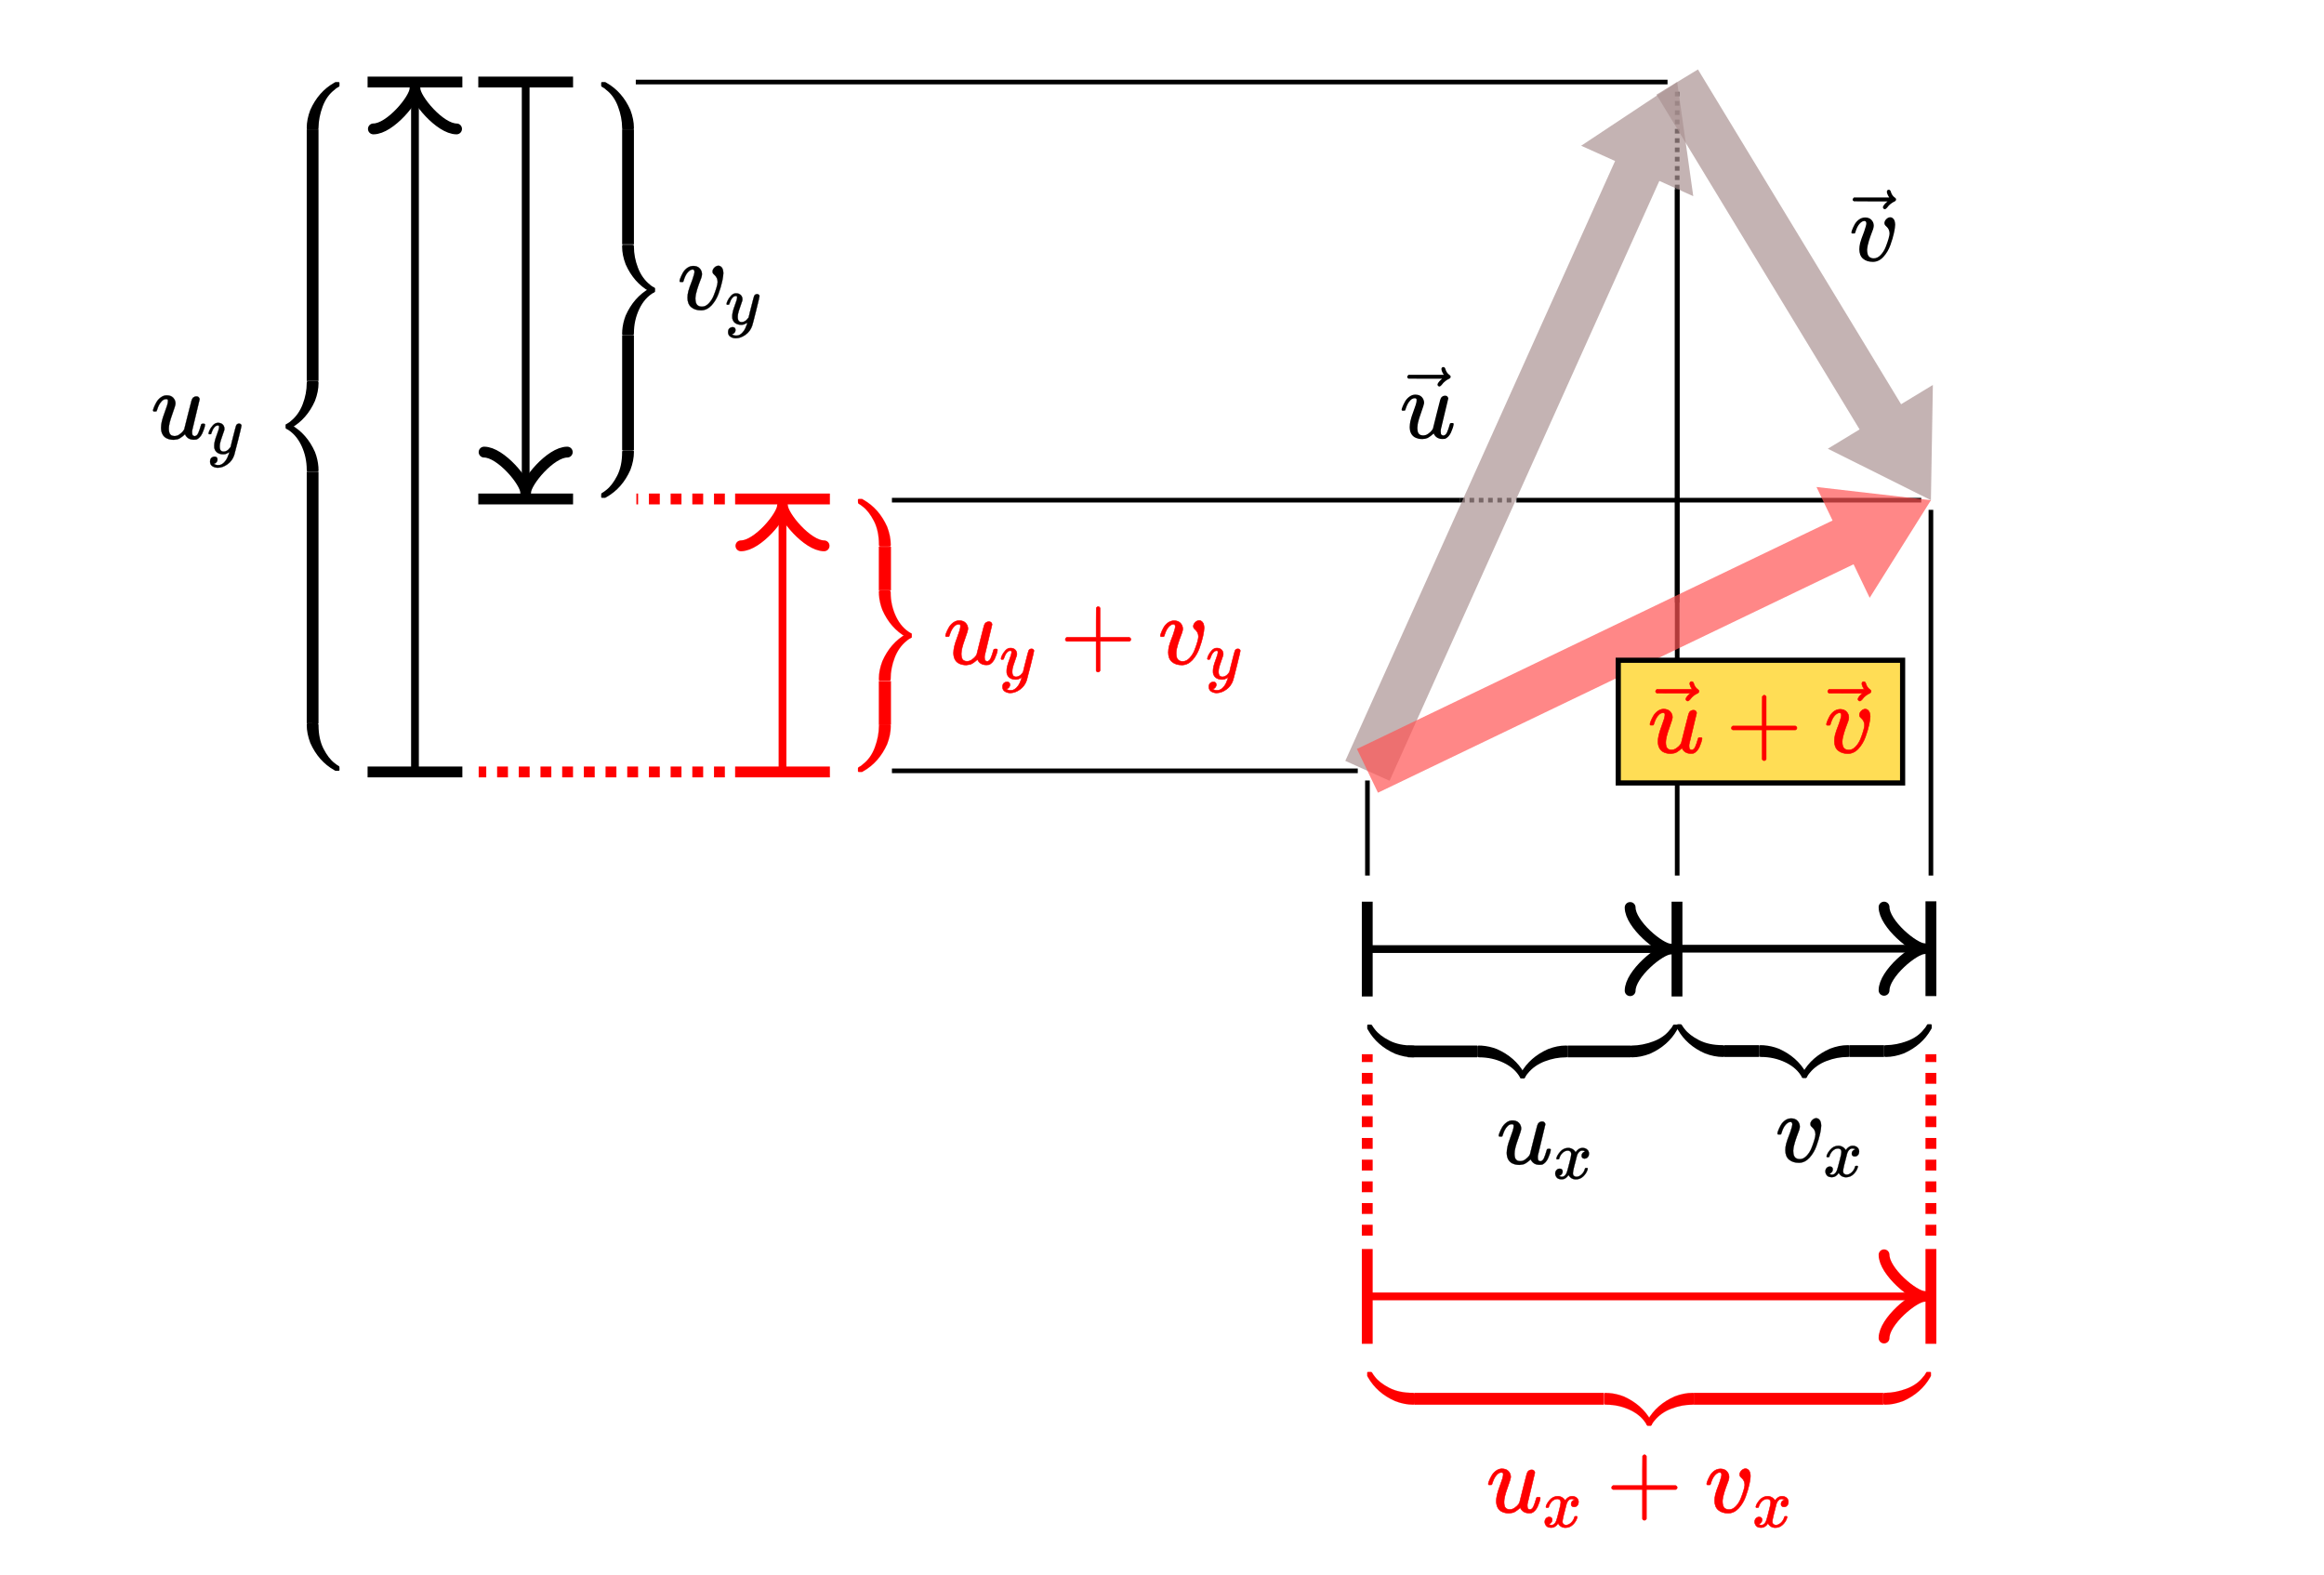 <svg xmlns="http://www.w3.org/2000/svg" width="450" height="305"><path d="M293.663 96.834h78.352" style="fill:#f0f;stroke:#000;stroke-width:.9;stroke-dasharray:none;stroke-dashoffset:0"/><path d="M282.743 96.834h10.92" style="fill:#f0f;stroke:#000;stroke-width:.9;stroke-dasharray:.9,.9;stroke-dashoffset:0"/><path d="M172.707 96.834h110.036" style="fill:#f0f;stroke:#000;stroke-width:.9;stroke-dasharray:none;stroke-dashoffset:0"/><path d="m-87.227-24.637-18.875-11.9v7.2h-101.125v9.4h101.125v7.2z" class="fat-vector-arrows" style="display:inline;opacity:.7;fill:#ac9393;stroke:none"/><path d="M-207.227-24.637h120" style="display:inline;fill:none;stroke:#000;stroke-width:1.8;stroke-miterlimit:2;stroke-dasharray:1.8,1.8;stroke-dashoffset:0"/><path d="M94.039-78.319q0-.152.17-.59.172-.438.477-.99t.838-.952q.533-.4 1.123-.419.876 0 1.314.476.438.476.438 1.123 0 .343-.648 2.133-.647 1.79-.647 2.685 0 .818.267 1.142.266.324.8.343.532.019 1.008-.324t.705-.647l.21-.324q.037-.076.723-2.894.57-2.285.685-2.666.114-.38.267-.552.323-.285.685-.285.324 0 .476.19.152.19.152.362l-1.447 6.054q-.019.096-.019.305 0 .476.134.628.133.153.4.172.418-.057.666-.59.247-.534.571-1.676.038-.152.381-.152.362 0 .362.171-.02.095-.038.267-.02.17-.172.609-.152.438-.323.819-.172.38-.476.723-.305.343-.686.476-.152.038-.457.038-1.256 0-1.732-1.066-.039.019-.21.19-.171.172-.343.286-.171.114-.418.286-.248.17-.553.228-.304.057-.647.095-.838 0-1.485-.343-.99-.59-.99-2.018 0-1.085.666-2.837.667-1.751.667-2.227v-.267q0-.057-.077-.133-.076-.076-.209-.076h-.076q-.438 0-.8.361-.362.362-.571.781-.21.419-.324.8-.114.38-.152.419-.038.038-.305.038h-.266q-.114-.115-.114-.172zM101.75-86.22q0-.153.095-.267.095-.114.286-.114.19 0 .285.152.095.153.152.362.058.21.248.514.19.305.514.514.21.133.21.343 0 .171-.134.285-.133.115-.323.19-.19.077-.572.363-.38.285-.723.761-.267.286-.42.286-.151 0-.266-.114-.114-.115-.114-.267 0-.152.21-.438.209-.286.437-.476.229-.19.248-.21h-3.256l-3.256-.018-.057-.058q-.038-.038-.095-.057-.057-.019-.057-.095t-.038-.152q0-.133.247-.381h6.836q-.457-.723-.457-1.123zM109.823-77.367v-.247q0-.248.266-.381h5.693v-2.856l.02-2.856q.19-.248.36-.248.248 0 .382.286v5.674h5.674q.285.152.285.38 0 .23-.285.382h-5.674v5.673q-.153.267-.343.267h-.076q-.229 0-.343-.267v-5.673h-5.693q-.266-.134-.266-.381zM131.11-80.09q0-.475-.362-.475-.457 0-.952.552-.495.552-.82 1.694-.018.02-.037.057-.02.038-.02.058 0 .019-.037.038-.038.019-.057.019h-.495q-.115-.115-.115-.172 0-.133.153-.552.152-.419.457-.99.304-.571.837-.971.533-.4 1.2-.419.8 0 1.237.457.438.457.457 1.066 0 .324-.057.495 0 .115-.285.838-.286.724-.59 1.695-.305.97-.343 1.694 0 .514.095.838.247.819 1.2.819.704 0 1.313-.648.61-.647.952-1.504.343-.857.552-1.58.21-.724.21-1.047 0-.438-.152-.762-.153-.324-.343-.495-.19-.171-.343-.343-.152-.171-.152-.419 0-.418.362-.78.361-.362.78-.362.362 0 .648.343.285.342.304 1.104 0 .514-.228 1.58-.229 1.067-.705 2.38-.476 1.314-1.352 2.266-.875.952-2.018.971-1.218 0-1.942-.628-.704-.61-.704-1.809 0-.59.152-1.218.152-.629.78-2.228.42-1.219.42-1.561zM135.089-86.24q0-.152.095-.266.095-.114.286-.114.19 0 .285.152.095.152.152.362.058.21.248.514.19.305.514.514.21.133.21.343 0 .171-.134.285-.133.115-.323.19-.19.077-.572.363-.38.285-.723.761-.267.286-.42.286-.151 0-.266-.114-.114-.115-.114-.267 0-.152.21-.438.209-.286.437-.476.229-.19.248-.21h-3.256l-3.256-.018-.057-.058q-.038-.038-.095-.057-.057-.019-.057-.095t-.038-.152q0-.133.247-.381h6.836q-.457-.724-.457-1.123zM143.81-79.461q0-.248.266-.38h12.128q.286.151.286.38 0 .21-.267.362l-6.055.019h-6.054q-.305-.096-.305-.381zm0 3.694q0-.286.304-.381h12.11q.266.19.266.38 0 .248-.286.381h-12.128q-.267-.133-.267-.38zM164.639-77.614q0-1.314.19-2.494.19-1.181.438-2.038.248-.857.705-1.675.457-.819.723-1.276.267-.457.8-.99.533-.533.628-.647.095-.115.476-.4h.324q.266 0 .266.171 0 .057-.323.4-.324.343-.78 1.01-.458.665-.934 1.637-.476.97-.8 2.627-.323 1.657-.323 3.675t.323 3.655q.324 1.638.781 2.647.457 1.01.933 1.637.476.629.8 1.01.323.38.323.4 0 .17-.285.17h-.305l-.533-.456q-1.79-1.619-2.608-4.037-.82-2.418-.82-5.026zM170.675-78.319q0-.152.17-.59.172-.438.477-.99t.838-.952q.533-.4 1.123-.419.876 0 1.314.476.438.476.438 1.123 0 .343-.648 2.133-.647 1.79-.647 2.685 0 .818.267 1.142.266.324.8.343.532.019 1.008-.324t.705-.647l.21-.324q.037-.076.723-2.894.57-2.285.685-2.666.114-.38.267-.552.323-.285.685-.285.324 0 .476.19.153.19.153.362l-1.448 6.054q-.019.096-.019.305 0 .476.134.628.133.153.4.172.418-.057.666-.59.247-.534.571-1.676.038-.152.38-.152.363 0 .363.171-.02.095-.038.267-.02.17-.172.609-.152.438-.323.819-.172.38-.476.723-.305.343-.686.476-.152.038-.457.038-1.256 0-1.732-1.066-.039.019-.21.19-.171.172-.343.286-.171.114-.418.286-.248.17-.553.228-.304.057-.647.095-.838 0-1.485-.343-.99-.59-.99-2.018 0-1.085.666-2.837.667-1.751.667-2.227v-.267q0-.057-.077-.133-.076-.076-.209-.076h-.076q-.438 0-.8.361-.362.362-.571.781-.21.419-.324.8-.114.38-.152.419-.038.038-.305.038h-.266q-.114-.115-.114-.172zM181.865-73.877q.094-.566.727-1.306.632-.74 1.561-.754.471 0 .862.242.39.243.579.606.565-.848 1.36-.848.497 0 .86.296.364.296.378.794 0 .39-.189.633-.188.242-.363.296-.175.054-.31.054-.256 0-.417-.148-.162-.148-.162-.39 0-.62.673-.848-.148-.175-.538-.175-.175 0-.256.027-.511.215-.754.888-.807 2.975-.807 3.473 0 .377.215.538.215.162.471.162.498 0 .983-.444.484-.444.66-1.09.04-.135.08-.149.04-.013.216-.027h.053q.202 0 .202.108 0 .014-.027.148-.215.767-.834 1.36-.62.592-1.44.592-.943 0-1.427-.848-.552.835-1.266.835h-.08q-.66 0-.943-.35-.283-.35-.296-.74 0-.432.256-.7.256-.27.606-.27.578 0 .578.565 0 .27-.161.472-.162.201-.31.269-.148.067-.175.067l-.04.014q0 .013.08.053.081.04.216.095.135.053.256.04.484 0 .834-.606.121-.215.31-.915.188-.7.377-1.454.188-.754.215-.888.068-.364.068-.525 0-.377-.202-.539-.202-.161-.458-.161-.539 0-1.01.43-.47.431-.66 1.104-.026.121-.067.135-.04.013-.215.027h-.188q-.081-.081-.081-.148zM196.074-77.367v-.247q0-.248.266-.381h5.693v-2.856l.02-2.856q.19-.248.361-.248.248 0 .38.286v5.674h5.675q.285.152.285.38 0 .23-.285.382h-5.674v5.673q-.152.267-.343.267h-.076q-.228 0-.343-.267v-5.673h-5.693q-.266-.134-.266-.381zM217.36-80.09q0-.475-.361-.475-.457 0-.952.552-.495.552-.819 1.694-.019.02-.038.057-.019.038-.019.058 0 .019-.038.038t-.057.019h-.495q-.114-.115-.114-.172 0-.133.152-.552.152-.419.457-.99.304-.571.838-.971.533-.4 1.2-.419.799 0 1.237.457.438.457.457 1.066 0 .324-.057.495 0 .115-.286.838-.286.724-.59 1.695-.305.97-.343 1.694 0 .514.095.838.248.819 1.2.819.704 0 1.313-.648.61-.647.952-1.504.343-.857.553-1.58.209-.724.209-1.047 0-.438-.152-.762-.153-.324-.343-.495-.19-.171-.343-.343-.152-.171-.152-.419 0-.418.362-.78.361-.362.78-.362.362 0 .648.343.285.342.304 1.104 0 .514-.228 1.58-.229 1.067-.705 2.38-.476 1.314-1.351 2.266-.876.952-2.019.971-1.218 0-1.942-.628-.704-.61-.704-1.809 0-.59.152-1.218.152-.629.78-2.228.42-1.219.42-1.561zM224.001-73.877q.094-.566.727-1.306.633-.74 1.562-.754.47 0 .861.242.39.243.579.606.565-.848 1.36-.848.498 0 .861.296t.377.794q0 .39-.189.633-.188.242-.363.296-.175.054-.31.054-.255 0-.417-.148-.161-.148-.161-.39 0-.62.673-.848-.148-.175-.539-.175-.175 0-.256.027-.511.215-.753.888-.808 2.975-.808 3.473 0 .377.215.538.216.162.471.162.498 0 .983-.444t.66-1.09q.04-.135.08-.149.04-.013.216-.027h.054q.202 0 .202.108 0 .014-.027.148-.216.767-.835 1.36-.62.592-1.44.592-.943 0-1.427-.848-.552.835-1.266.835h-.08q-.66 0-.943-.35-.282-.35-.296-.74 0-.432.256-.7.256-.27.606-.27.579 0 .579.565 0 .27-.162.472-.161.201-.31.269-.148.067-.175.067l-.04.014q0 .013.08.053.082.04.216.095.135.053.256.04.485 0 .835-.606.12-.215.31-.915.188-.7.376-1.454.189-.754.215-.888.068-.364.068-.525 0-.377-.202-.539-.202-.161-.458-.161-.538 0-1.01.43-.47.431-.659 1.104-.027.121-.067.135-.04.013-.216.027h-.188q-.08-.081-.08-.148zM234.401-73.52v-.477q0-.476.305-.818.305-.343.819-.343.533 0 .952.476.419.476.438 1.675 0 .667-.172 1.295-.171.628-.4 1.085-.228.457-.495.781-.266.324-.457.514-.19.19-.247.172-.076 0-.248-.172-.17-.171-.17-.247 0-.077.208-.305.21-.228.476-.571.267-.343.496-.952.228-.61.304-1.39v-.229l-.019.02q-.038.018-.095.038-.057.019-.114.057-.057.038-.172.038-.114 0-.228.019-.514 0-.838-.324zM241.789-78.319q0-.152.171-.59.172-.438.476-.99.305-.552.838-.952.533-.4 1.123-.419.876 0 1.314.476.438.476.438 1.123 0 .343-.647 2.133-.648 1.79-.648 2.685 0 .818.267 1.142.266.324.8.343.533.019 1.009-.324.476-.343.704-.647l.21-.324q.038-.076.723-2.894.571-2.285.686-2.666.114-.38.266-.552.324-.285.686-.285.323 0 .476.19.152.19.152.362l-1.447 6.054q-.02.096-.02.305 0 .476.134.628.133.153.4.172.419-.057.666-.59.248-.534.572-1.676.038-.152.38-.152.362 0 .362.171-.019.095-.038.267-.019.17-.171.609-.153.438-.324.819-.171.38-.476.723-.305.343-.685.476-.153.038-.457.038-1.257 0-1.733-1.066-.038.019-.21.19-.17.172-.342.286-.172.114-.42.286-.247.17-.551.228-.305.057-.648.095-.837 0-1.485-.343-.99-.59-.99-2.018 0-1.085.667-2.837.666-1.751.666-2.227v-.267q0-.057-.076-.133-.076-.076-.21-.076h-.076q-.438 0-.8.361-.361.362-.57.781-.21.419-.324.8-.115.38-.153.419-.038.038-.304.038h-.267q-.114-.115-.114-.172zM252.562-73.85q0-.189.202-.647.202-.457.646-.955.444-.498.996-.485.552 0 .889.31.336.31.35.861-.027.256-.04.283 0 .04-.216.62-.216.578-.444 1.305-.23.727-.216 1.158 0 .578.189.807.188.23.565.243.31 0 .579-.149.27-.148.417-.31.148-.16.364-.443 0-.014.067-.27.067-.255.188-.794.122-.538.256-.996.512-2.02.566-2.113.175-.364.578-.364.175 0 .283.094.108.095.148.162.04.067.027.121 0 .175-.66 2.827t-.753 2.908q-.377 1.117-1.306 1.776-.929.66-1.858.674-.606 0-1.063-.297-.458-.296-.458-.888 0-.296.094-.498.095-.202.256-.296.162-.094.27-.135.107-.04.228-.04.592 0 .592.565 0 .27-.161.471-.162.202-.31.27-.148.067-.175.067l-.04.013q.027.068.256.162t.457.094h.108q.229 0 .35-.027.444-.121.821-.511.377-.39.579-.835.202-.444.31-.754.107-.31.107-.404l-.08.054q-.081.054-.256.148t-.35.162q-.27.067-.525.067-.62 0-1.09-.296-.472-.296-.62-.956-.013-.094-.013-.417 0-.767.47-2.006.472-1.238.472-1.575v-.188q0-.04-.054-.095-.054-.053-.148-.053h-.054q-.31 0-.565.255-.256.256-.404.552-.148.296-.229.566-.08.269-.107.296-.027.027-.216.027h-.188q-.081-.081-.081-.121zM266.198-77.367v-.247q0-.248.267-.381h5.693v-2.856l.019-2.856q.19-.248.361-.248.248 0 .381.286v5.674h5.674q.286.152.286.38 0 .23-.286.382h-5.674v5.673q-.152.267-.342.267h-.077q-.228 0-.342-.267v-5.673h-5.693q-.267-.134-.267-.381zM287.485-80.09q0-.475-.362-.475-.457 0-.952.552-.495.552-.819 1.694-.019.02-.038.057-.019.038-.019.058 0 .019-.038.038t-.057.019h-.495q-.114-.115-.114-.172 0-.133.152-.552.152-.419.457-.99.305-.571.838-.971.533-.4 1.2-.419.8 0 1.237.457.438.457.457 1.066 0 .324-.057.495 0 .115-.286.838-.285.724-.59 1.695-.305.97-.343 1.694 0 .514.095.838.248.819 1.2.819.704 0 1.314-.648.609-.647.952-1.504.342-.857.552-1.58.21-.724.21-1.047 0-.438-.153-.762-.152-.324-.343-.495-.19-.171-.342-.343-.153-.171-.153-.419 0-.418.362-.78.362-.362.78-.362.362 0 .648.343.286.342.305 1.104 0 .514-.229 1.58-.228 1.067-.704 2.38-.476 1.314-1.352 2.266-.876.952-2.018.971-1.219 0-1.942-.628-.705-.61-.705-1.809 0-.59.152-1.218.153-.629.781-2.228.419-1.219.419-1.561zM293.708-73.85q0-.189.202-.647.202-.457.646-.955.444-.498.996-.485.552 0 .889.31.336.31.35.861-.027.256-.04.283 0 .04-.216.62-.215.578-.444 1.305-.23.727-.216 1.158 0 .578.189.807.188.23.565.243.31 0 .579-.149.27-.148.417-.31.148-.16.364-.443 0-.014.067-.27.067-.255.189-.794.12-.538.255-.996.512-2.02.566-2.113.175-.364.579-.364.175 0 .282.094.108.095.148.162.04.067.027.121 0 .175-.66 2.827-.659 2.652-.753 2.908-.377 1.117-1.306 1.776-.929.66-1.858.674-.605 0-1.063-.297-.458-.296-.458-.888 0-.296.094-.498.095-.202.256-.296.162-.094.27-.135.107-.04.228-.04.593 0 .593.565 0 .27-.162.471-.161.202-.31.27-.148.067-.175.067l-.04.013q.027.068.256.162t.458.094h.107q.23 0 .35-.027.444-.121.821-.511.377-.39.58-.835.201-.444.309-.754.107-.31.107-.404l-.08.054q-.081.054-.256.148t-.35.162q-.27.067-.525.067-.62 0-1.09-.296-.472-.296-.62-.956-.013-.094-.013-.417 0-.767.471-2.006.471-1.238.471-1.575v-.188q0-.04-.054-.095-.053-.053-.148-.053h-.054q-.31 0-.565.255-.256.256-.404.552-.148.296-.229.566-.08.269-.107.296-.027.027-.216.027h-.188q-.08-.081-.08-.121zM303.174-87.115l.076-.02H303.67l.533.458q1.79 1.618 2.609 4.036.818 2.418.818 5.027 0 1.294-.19 2.494-.19 1.2-.438 2.037-.248.838-.705 1.676-.457.838-.723 1.275-.267.438-.78.972-.515.533-.61.628-.095.095-.438.362l-.076.076h-.438q-.057 0-.095-.057t-.057-.172q.019-.019.21-.247 2.95-3.066 2.95-9.044 0-5.979-2.95-9.044-.191-.229-.21-.248 0-.152.095-.21z"/><path d="m-82.732 137.159-18.875-11.9v7.2h-116.107v9.4h116.107v7.2zM-85.729 177.607l-18.875-11.9v7.2h-44.946v9.4h44.946v7.2z" class="fat-vector-arrows" style="display:inline;opacity:.7;fill:#ac9393;stroke:none"/><path d="M631.655 17.862v7.08" style="fill:#f0d6c7;stroke:#000;stroke-width:.9;stroke-dasharray:.9,.9;stroke-dashoffset:0"/><path d="M-637.755 24.956c3.221 0 8.052-5.817 8.052-7.756 0 1.939 4.831 7.756 8.052 7.756" class="axes-arrows" style="display:inline;fill:none;stroke:#000;stroke-width:2.1;stroke-linecap:round;stroke-linejoin:round;stroke-dasharray:none"/><path d="M-638.877 149.448h18.349" style="display:inline;fill:none;stroke:#000;stroke-width:2.1;stroke-dasharray:none"/><path d="M-629.703 17.2v132.032" style="display:inline;fill:none;stroke:#000;stroke-width:1.5;stroke-dasharray:none"/><path d="M-638.877 15.883h18.349" style="display:inline;fill:none;stroke:#000;stroke-width:2.1;stroke-dasharray:none"/><path d="m-644.436 15.883.114.115v.628q0 .076-.076.133-.076.057-.133.096-.057.038-.267.152-.21.114-.457.362-1.542 1.161-2.323 3.255-.78 2.095-.8 4.113 0 .248-.056.305-.057.057-.42.057h-1.275q-.38 0-.457-.057-.076-.057-.076-.286 0-1.656.685-3.465 1.562-3.523 4.608-5.255l.267-.153z"/><path d="M-10 0v120h420V0Z" style="stroke-width:1.165" transform="matrix(0 .116 .019 0 -650.662 26.2)"/><path d="M-649.52 73.8h.971q.134 0 .134.095.038.076.038.285 0 1.638-.686 3.427-1.561 3.523-4.607 5.256l-.267.152h-.666l-.115-.114v-.648q0-.057.077-.114.076-.057.133-.095.057-.038.285-.172.229-.133.457-.342 1.543-1.238 2.323-3.275t.78-4.094q0-.247.058-.304.057-.058.419-.058z"/><path d="m-654.718 82.215.115-.114h.666l.267.152q3.046 1.733 4.607 5.255.552 1.41.667 2.951v.229q0 .171.019.247 0 .267-.057.324-.057.057-.362.057H-650.186q-.343 0-.4-.057-.057-.057-.076-.304 0-2.533-1.047-4.722-1.047-2.19-2.856-3.2-.114-.075-.134-.132-.019-.058-.019-.362z"/><path d="M-10 0v120h420V0Z" style="stroke-width:1.166" transform="matrix(0 .116 .019 0 -650.662 92.474)"/><path d="M-649.52 140.017h.667q.342 0 .4.057.057.057.076.305 0 2.703.97 4.588.972 1.885 2.152 2.78.172.152.4.305.229.152.362.228.133.076.133.134.038.038.038.38v.324l-.114.114h-.666l-.267-.152q-3.046-1.733-4.608-5.255-.685-1.809-.685-3.465 0-.248.057-.286.057-.038.4-.057zM-680.425 79.473q0-.153.171-.59.172-.438.476-.99.305-.553.838-.953.533-.4 1.123-.419.876 0 1.314.476.438.476.438 1.124 0 .343-.647 2.132-.648 1.79-.648 2.685 0 .819.267 1.142.266.324.8.343.533.02 1.009-.324.476-.342.704-.647l.21-.324q.038-.076.723-2.894.571-2.285.686-2.665.114-.381.266-.552.324-.286.686-.286.323 0 .476.19.152.19.152.362l-1.447 6.055q-.02.095-.02.304 0 .476.134.629.133.152.4.171.419-.057.666-.59.248-.533.572-1.676.038-.152.38-.152.362 0 .362.171-.019.096-.038.267-.02.171-.171.61-.153.437-.324.818-.171.38-.476.723-.305.343-.686.476-.152.039-.456.039-1.257 0-1.733-1.067-.038.02-.21.19-.17.172-.342.286-.172.115-.42.286-.247.171-.551.228-.305.058-.648.096-.837 0-1.485-.343-.99-.59-.99-2.018 0-1.086.667-2.837.666-1.752.666-2.228v-.267q0-.057-.076-.133-.076-.076-.21-.076h-.076q-.438 0-.8.362-.361.362-.57.78-.21.42-.324.8-.115.38-.153.419-.038.038-.304.038h-.267q-.114-.114-.114-.171zM-669.652 83.941q0-.188.202-.646t.646-.956q.444-.498.996-.484.552 0 .889.31.336.309.35.86-.027.256-.04.283 0 .04-.216.62-.216.578-.444 1.305-.23.727-.216 1.158 0 .579.189.808.188.229.565.242.31 0 .579-.148.269-.148.417-.31.148-.161.364-.444 0-.013.067-.27.067-.255.188-.793.121-.539.256-.997.512-2.019.565-2.113.175-.363.58-.363.174 0 .282.094.108.094.148.161.04.068.027.122 0 .175-.66 2.826-.66 2.652-.753 2.908-.377 1.117-1.306 1.777-.929.66-1.858.673-.606 0-1.063-.296-.458-.296-.458-.889 0-.296.094-.498t.256-.296q.162-.094.27-.134.107-.04.228-.04.592 0 .592.565 0 .269-.161.47-.162.203-.31.27t-.175.067l-.04.014q.027.067.256.161.228.094.457.094h.108q.229 0 .35-.026.444-.122.821-.512.377-.39.579-.835.202-.444.31-.753.107-.31.107-.404l-.08.054q-.081.053-.256.148-.175.094-.35.161-.27.068-.525.068-.62 0-1.09-.297-.472-.296-.62-.955-.013-.095-.013-.418 0-.767.47-2.005.472-1.239.472-1.575v-.189q0-.04-.054-.094t-.148-.054h-.054q-.31 0-.565.256-.256.256-.404.552-.148.296-.229.565-.08.27-.108.296-.026.027-.215.027h-.188q-.081-.08-.081-.121z"/><path d="M262.907 149.232h-90.2M322.886 15.883H123.11M264.78 151.105v18.4M324.759 150.484v19.022" style="fill:#f0d6c7;stroke:#000;stroke-width:.9"/><path d="M324.759 133.427v17.057" style="fill:#f0d6c7;stroke:#b0b0b0;stroke-width:.9;stroke-opacity:1"/><path d="M324.759 36.663v96.764" style="fill:#f0d6c7;stroke:#000;stroke-width:.9"/><path d="M324.759 17.756v18.907" style="fill:#f0d6c7;stroke:#000;stroke-width:.9;stroke-dasharray:.9,.9;stroke-dashoffset:0"/><path d="m324.759 15.883-18.596 12.333 6.567 2.953-52.237 116.135 4.287 1.928 4.286 1.928 24.473-54.41 27.763-61.725 6.567 2.954z" class="fat-vector-arrows" style="display:inline;opacity:.7;fill:#ac9393;stroke:none"/><path d="m373.887 96.834.38-22.31-6.155 3.735-39.335-64.814-4.018 2.438-4.018 2.439 39.336 64.814-6.155 3.736z" class="fat-vector-arrows" style="display:inline;opacity:.7;fill:#ac9393;stroke:none"/><path d="M629.783 15.883h-46.15M678.911 96.834H584.24" style="fill:#f0f;stroke:#000;stroke-width:.9;stroke-dasharray:none;stroke-dashoffset:0"/><path d="M561.346 87.527c3.221 0 8.052 5.817 8.052 7.756 0-1.939 4.831-7.756 8.052-7.756" class="axes-arrows" style="display:inline;fill:none;stroke:#000;stroke-width:2.1;stroke-linecap:round;stroke-linejoin:round;stroke-dasharray:none"/><path d="M560.223 15.883h18.35" style="display:inline;fill:none;stroke:#000;stroke-width:2.1;stroke-dasharray:none"/><path d="M569.398 95.283V16.1" style="display:inline;fill:none;stroke:#000;stroke-width:1.5;stroke-dasharray:none"/><path d="M560.223 96.6h18.35" style="display:inline;fill:none;stroke:#000;stroke-width:2.1;stroke-dasharray:none"/><path d="m554.665 15.883.114.115v.628q0 .076-.076.133-.076.057-.133.096-.057.038-.267.152-.21.114-.457.362-1.542 1.161-2.323 3.255-.78 2.095-.8 4.113 0 .248-.056.305-.058.057-.42.057h-1.275q-.38 0-.457-.057-.076-.057-.076-.286 0-1.656.685-3.465 1.562-3.523 4.608-5.255l.267-.153z"/><path d="M-10 0v120h420V0Z" style="stroke-width:1.717" transform="matrix(0 .053 .019 0 548.439 25.573)"/><path d="M549.581 47.375h.971q.134 0 .134.095.038.076.038.286 0 1.637-.686 3.427-1.561 3.523-4.607 5.255l-.267.152h-.666l-.115-.114v-.647q0-.057.077-.114.076-.057.133-.096.057-.038.285-.17.229-.134.457-.344 1.543-1.237 2.323-3.275.78-2.037.78-4.093 0-.248.058-.305.057-.057.419-.057z"/><path d="m544.383 55.79.115-.113h.666l.267.152q3.046 1.733 4.607 5.255.552 1.409.667 2.951v.229q0 .171.019.247 0 .267-.057.324-.058.057-.362.057H548.915q-.343 0-.4-.057-.057-.057-.076-.305 0-2.532-1.047-4.722-1.048-2.19-2.856-3.198-.115-.077-.134-.134-.019-.057-.019-.362z"/><path d="M-10 0v120h420V0Z" style="stroke-width:1.726" transform="matrix(0 .053 .019 0 548.439 65.42)"/><path d="M549.581 87.168h.667q.342 0 .4.057.057.057.076.305 0 2.704.97 4.589.972 1.885 2.152 2.78.172.152.4.304.229.152.362.229.133.076.133.133.038.038.038.38v.324l-.114.115h-.666l-.267-.153q-3.046-1.732-4.608-5.255-.685-1.809-.685-3.465 0-.248.057-.286.057-.038.4-.057z"/><path d="M324.759 36.663v79.998M373.887 98.706v70.8" style="fill:#f0f;stroke:#000;stroke-width:.9;stroke-dasharray:none;stroke-dashoffset:0"/><path d="M524.266 50.76q0-.477-.362-.477-.457 0-.952.552-.495.553-.819 1.695-.019.019-.038.057-.019.038-.019.057 0 .02-.038.038-.038.02-.057.02h-.495q-.114-.115-.114-.172 0-.133.152-.552.152-.42.457-.99.305-.571.838-.971.533-.4 1.2-.42.799 0 1.237.458.438.457.457 1.066 0 .324-.057.495 0 .114-.286.838-.285.723-.59 1.694t-.343 1.695q0 .514.095.838.248.818 1.2.818.704 0 1.314-.647.609-.647.952-1.504.342-.857.552-1.58.21-.724.21-1.048 0-.438-.153-.761-.152-.324-.343-.495-.19-.172-.343-.343-.152-.171-.152-.419 0-.419.362-.78.362-.362.78-.362.362 0 .648.342.286.343.305 1.105 0 .514-.229 1.58-.228 1.066-.704 2.38-.476 1.314-1.352 2.266-.876.952-2.018.97-1.219 0-1.943-.627-.704-.61-.704-1.81 0-.59.152-1.218.153-.628.78-2.227.42-1.219.42-1.562zM530.489 56.998q0-.188.202-.646t.646-.956q.444-.498.996-.484.552 0 .889.31.336.309.35.86-.027.257-.04.284 0 .04-.216.619-.215.579-.444 1.306-.23.726-.216 1.157 0 .58.189.808.188.229.565.242.31 0 .579-.148.27-.148.417-.31.148-.161.364-.444 0-.013.067-.269t.188-.794q.122-.539.256-.996.512-2.02.566-2.114.175-.363.578-.363.175 0 .283.094.108.094.148.162.04.067.027.12 0 .176-.66 2.828-.66 2.652-.753 2.907-.377 1.118-1.306 1.777-.929.66-1.858.673-.605 0-1.063-.296-.458-.296-.458-.888 0-.296.094-.498.095-.202.256-.297.162-.094.27-.134.107-.04.228-.04.593 0 .593.565 0 .269-.162.471-.162.202-.31.27-.148.066-.175.066l-.04.014q.027.067.256.161.229.095.457.095h.108q.229 0 .35-.027.444-.121.821-.512.377-.39.58-.834.201-.445.309-.754.107-.31.107-.404l-.08.054q-.081.054-.256.148t-.35.161q-.27.068-.525.068-.62 0-1.09-.296-.472-.297-.62-.956-.013-.094-.013-.417 0-.768.471-2.006.471-1.239.471-1.575v-.189q0-.04-.054-.094t-.148-.054h-.054q-.31 0-.565.256-.256.256-.404.552-.148.296-.229.565-.08.27-.107.297-.027.026-.216.026h-.188q-.081-.08-.081-.12zM271.393 79.341q0-.152.171-.59.171-.438.476-.99.305-.552.838-.952.533-.4 1.123-.42.876 0 1.314.477.438.476.438 1.123 0 .343-.647 2.133-.648 1.79-.648 2.684 0 .819.267 1.143.266.323.8.342.533.02 1.009-.323.476-.343.704-.648l.21-.323q.038-.076.723-2.894.571-2.285.685-2.666.115-.38.267-.552.324-.286.685-.286.324 0 .476.19.153.191.153.362l-1.447 6.055q-.02.095-.02.305 0 .476.134.628.133.152.4.171.419-.057.666-.59.248-.533.571-1.675.039-.153.381-.153.362 0 .362.172-.019.095-.038.266-.02.172-.171.61-.153.437-.324.818-.171.381-.476.724-.305.343-.686.476-.152.038-.457.038-1.256 0-1.732-1.066-.038.019-.21.19-.171.171-.342.286-.172.114-.42.285-.247.172-.551.229-.305.057-.648.095-.837 0-1.485-.343-.99-.59-.99-2.018 0-1.085.666-2.837.667-1.752.667-2.228v-.266q0-.057-.076-.134-.076-.076-.21-.076h-.076q-.438 0-.8.362-.361.362-.57.78-.21.42-.324.8-.115.381-.153.42-.038.037-.304.037h-.267q-.114-.114-.114-.171zM279.104 71.44q0-.153.095-.267.095-.114.286-.114.19 0 .285.152.096.152.153.362.057.21.247.514.19.304.514.514.21.133.21.343 0 .17-.134.285-.133.114-.323.19-.19.077-.571.362-.381.286-.724.762-.267.286-.419.286-.152 0-.266-.115-.115-.114-.115-.266 0-.153.21-.438.21-.286.438-.476t.247-.21h-3.256l-3.255-.019-.058-.057q-.038-.038-.095-.057-.057-.019-.057-.095t-.038-.152q0-.134.248-.381h6.835q-.457-.724-.457-1.124zM361.373 43.262q0-.476-.362-.476-.457 0-.952.553-.495.552-.818 1.694-.02.02-.038.057-.02.038-.02.057 0 .02-.037.038-.039.02-.058.02h-.495q-.114-.115-.114-.172 0-.133.152-.552.153-.419.457-.99.305-.571.838-.971.533-.4 1.2-.42.8 0 1.237.458.438.457.457 1.066 0 .324-.057.495 0 .114-.286.838-.285.723-.59 1.695-.304.97-.342 1.694 0 .514.095.838.247.819 1.2.819.704 0 1.313-.648.61-.647.952-1.504.343-.857.552-1.58.21-.724.21-1.047 0-.438-.153-.762-.152-.324-.342-.495-.19-.171-.343-.343-.152-.171-.152-.419 0-.419.361-.78.362-.362.78-.362.363 0 .648.343.286.342.305 1.104 0 .514-.229 1.58-.228 1.066-.704 2.38-.476 1.314-1.352 2.266-.876.952-2.018.971-1.219 0-1.942-.628-.705-.61-.705-1.81 0-.59.153-1.218.152-.628.78-2.227.42-1.219.42-1.562zM365.353 37.112q0-.152.095-.266.095-.114.285-.114.19 0 .286.152.095.152.152.362.057.21.248.514.19.304.514.514.21.133.21.343 0 .171-.134.285-.133.114-.324.19-.19.077-.57.362-.382.286-.724.762-.267.286-.42.286-.152 0-.266-.115-.114-.114-.114-.266 0-.153.21-.438.209-.286.437-.476.229-.19.248-.21h-3.256l-3.256-.019-.057-.057q-.038-.038-.095-.057-.057-.019-.057-.095t-.038-.152q0-.134.247-.381h6.836q-.457-.724-.457-1.124z"/><g style="stroke:#000;stroke-width:2.626;stroke-dasharray:none"><path stroke-width="1" d="M21 287q0 8 9 31t25 52q16 29 44 50t59 22q46 0 69-25t23-59q0-18-34-112t-34-141q0-43 14-60t42-18q28-1 53 17t37 34l11 17q2 4 38 152 30 120 36 140t14 29q17 15 36 15 17 0 25-10t8-19L420 84q-1-5-1-16 0-25 7-33t21-9q22 3 35 31t30 88q2 8 20 8 19 0 19-9-1-5-2-14t-9-32q-8-23-17-43t-25-38Q482-1 462-8q-8-2-24-2-66 0-91 56-2-1-11-10t-18-15q-9-6-22-15T267-6q-16-3-34-5-44 0-78 18-52 31-52 106 0 57 35 149t35 117v14q0 3-4 7t-11 4h-4q-23 0-42-19t-30-41q-11-22-17-42t-8-22q-2-2-16-2H27q-6 6-6 9z" style="stroke:#000;stroke-width:2.626;stroke-dasharray:none" transform="matrix(.019 0 0 -.019 289.8 225.316)"/><path stroke-width=".707" d="M608.727 53.732q4.949 29.694 38.178 68.579 33.229 38.885 82.012 39.592 24.745 0 45.248-12.726 20.503-12.726 30.401-31.815 29.694 44.541 71.407 44.541 26.159 0 45.248-15.554t19.796-41.713q0-20.503-9.898-33.229-9.898-12.726-19.089-15.554-9.191-2.828-16.261-2.828-13.433 0-21.917 7.777-8.484 7.777-8.484 20.503 0 32.522 35.35 44.541-7.777 9.191-28.28 9.191-9.191 0-13.433-1.414-26.866-11.312-39.592-46.662-42.42-156.247-42.42-182.406 0-19.796 11.312-28.28 11.312-8.484 24.745-8.484 26.159 0 51.611 23.331 25.452 23.331 34.643 57.267 2.121 7.07 4.242 7.777 2.121.707 11.312 1.414h2.828q10.605 0 10.605-5.656 0-.707-1.414-7.777-11.312-40.299-43.834-71.407-32.522-31.108-75.649-31.108-49.49 0-74.942 44.541-28.987-43.834-66.458-43.834h-4.242q-34.643 0-49.49 18.382-14.847 18.382-15.554 38.885 0 22.624 13.433 36.764 13.433 14.14 31.815 14.14 30.401 0 30.401-29.694 0-14.14-8.484-24.745t-16.261-14.14q-7.777-3.535-9.191-3.535l-2.121-.707q0-.707 4.242-2.828t11.312-4.949q7.07-2.828 13.433-2.121 25.452 0 43.834 31.815 6.363 11.312 16.261 48.076t19.796 76.356Q755.076 63.63 756.49 70.7q3.535 19.089 3.535 27.573 0 19.796-10.605 28.28-10.605 8.484-24.038 8.484-28.28 0-53.025-22.624-24.745-22.624-34.643-57.974-1.414-6.363-3.535-7.07-2.121-.707-11.312-1.414h-9.898q-4.242 4.242-4.242 7.777z" style="stroke:#000;stroke-width:2.626;stroke-dasharray:none" transform="matrix(.019 0 0 -.019 289.8 225.316)"/></g><path d="M315.648 191.793c0-3.221 5.817-8.052 7.756-8.052-1.939 0-7.756-4.831-7.756-8.052" class="axes-arrows" style="display:inline;fill:none;stroke:#000;stroke-width:2.1;stroke-linecap:round;stroke-linejoin:round;stroke-dasharray:none"/><path d="M264.742 192.915v-18.35" style="display:inline;fill:none;stroke:#000;stroke-width:2.1;stroke-dasharray:none"/><path d="M323.404 183.74h-58.446" style="display:inline;fill:none;stroke:#000;stroke-width:1.5;stroke-dasharray:none"/><path d="M324.72 192.915v-18.35" style="display:inline;fill:none;stroke:#000;stroke-width:2.1;stroke-dasharray:none"/><path d="m324.873 198.474-.114-.114h-.629q-.076 0-.133.076-.057.076-.095.133-.038.057-.152.267-.115.21-.362.457-1.162 1.542-3.256 2.323-2.094.78-4.113.8-.247 0-.304.056-.057.057-.057.42v1.275q0 .38.057.457.057.076.285.076 1.657 0 3.466-.685 3.522-1.562 5.255-4.608l.152-.267z"/><path d="M-10 0v120h420V0Z" style="stroke-width:2.333" transform="matrix(-.029 0 0 -.019 315.428 204.7)"/><path d="M303.566 203.558v-.971q0-.134-.095-.134-.077-.038-.286-.038-1.638 0-3.427.686-3.523 1.56-5.255 4.607l-.153.267v.666l.115.115h.647q.057 0 .114-.077.057-.076.095-.133.038-.057.172-.285.133-.229.342-.457 1.238-1.543 3.275-2.323 2.038-.781 4.094-.781.247 0 .305-.057.057-.057.057-.419z"/><path d="m295.15 208.756.114-.115v-.666l-.152-.267q-1.733-3.046-5.255-4.607-1.409-.552-2.951-.667h-.229q-.171 0-.247-.019-.267 0-.324.057-.057.057-.057.362V204.224q0 .343.057.4.057.057.305.076 2.532 0 4.722 1.047 2.19 1.047 3.198 2.856.076.114.134.134.057.019.361.019z"/><path d="M-10 0v120h420V0Z" style="stroke-width:2.236" transform="matrix(-.032 0 0 -.019 285.734 204.7)"/><path d="M273.957 203.558v-.667q0-.343-.057-.4-.057-.057-.305-.076-2.703 0-4.588-.97-1.885-.972-2.78-2.152-.153-.172-.305-.4-.152-.229-.228-.362-.077-.133-.134-.133-.038-.038-.38-.038h-.324l-.114.114v.666l.152.267q1.733 3.046 5.255 4.608 1.809.685 3.465.685.248 0 .286-.057.038-.057.057-.4z"/><path d="M364.815 191.72c0-3.221 5.817-8.052 7.756-8.052-1.939 0-7.756-4.831-7.756-8.052" class="axes-arrows" style="display:inline;fill:none;stroke:#000;stroke-width:2.1;stroke-linecap:round;stroke-linejoin:round;stroke-dasharray:none"/><path d="M370.66 183.668h-45.94" style="display:inline;fill:none;stroke:#000;stroke-width:1.5;stroke-dasharray:none"/><path d="M373.887 192.843v-18.35" style="display:inline;fill:none;stroke:#000;stroke-width:2.1;stroke-dasharray:none"/><path d="m374.04 198.401-.115-.114h-.628q-.076 0-.133.076-.057.076-.095.133-.038.057-.153.267-.114.21-.361.457-1.162 1.542-3.256 2.323-2.095.78-4.113.8-.247 0-.305.057-.057.057-.057.418V204.095q0 .38.057.456.058.076.286.076 1.657 0 3.465-.685 3.523-1.561 5.255-4.608l.153-.266z"/><path d="M-10 0v120h420V0Z" style="stroke-width:3.145" transform="matrix(-.016 0 0 -.019 364.665 204.627)"/><path d="M358.139 203.485v-.971q0-.134-.096-.134-.076-.038-.285-.038-1.638 0-3.427.686-3.523 1.561-5.255 4.608l-.153.266v.666l.114.115h.648q.057 0 .114-.076.057-.077.095-.134.038-.057.172-.285.133-.229.342-.457 1.238-1.543 3.275-2.323 2.038-.78 4.094-.78.247 0 .304-.058.058-.057.058-.419z"/><path d="m349.723 208.683.114-.115v-.666l-.152-.266q-1.733-3.047-5.255-4.608-1.41-.552-2.951-.667h-.229q-.171 0-.247-.019-.267 0-.324.058-.057.057-.057.361V204.151q0 .343.057.4.057.057.305.076 2.532 0 4.721 1.047 2.19 1.048 3.2 2.856.075.115.132.134.058.019.362.019z"/><path d="M-10 0v120h420V0Z" style="stroke-width:3.145" transform="matrix(-.016 0 0 -.019 340.463 204.627)"/><path d="M333.936 203.485v-.667q0-.342-.057-.4-.057-.057-.305-.076-2.703 0-4.588-.97-1.885-.972-2.78-2.152-.153-.172-.305-.4-.152-.229-.228-.362-.077-.133-.134-.133-.038-.038-.38-.038h-.324l-.114.114v.666l.152.267q1.733 3.046 5.255 4.608 1.809.685 3.465.685.248 0 .286-.057.038-.057.057-.4z"/><g style="stroke:#000;stroke-width:2.626;stroke-dasharray:none"><path stroke-width="1" d="M173 380q0 25-19 25-24 0-50-29t-43-89q-1-1-2-3t-1-3q0-1-2-2t-3-1H27q-6 6-6 9 0 7 8 29t24 52q16 30 44 51t63 22q42 0 65-24t24-56q0-17-3-26 0-6-15-44t-31-89q-16-51-18-89 0-27 5-44 13-43 63-43 37 0 69 34t50 79q18 45 29 83t11 55q0 23-8 40t-18 26q-10 9-18 18t-8 22q0 22 19 41t41 19q19 0 34-18t16-58q0-27-12-83t-37-125q-25-69-71-119T241-11q-64 0-102 33-37 32-37 95 0 31 8 64t41 117q22 64 22 82z" style="stroke:#000;stroke-width:2.626;stroke-dasharray:none" transform="matrix(.019 0 0 -.019 343.765 224.904)"/><path stroke-width=".707" d="M521.766 53.732q4.949 29.694 38.178 68.579 33.229 38.885 82.012 39.592 24.745 0 45.248-12.726 20.503-12.726 30.401-31.815 29.694 44.541 71.407 44.541 26.159 0 45.248-15.554t19.796-41.713q0-20.503-9.898-33.229-9.898-12.726-19.089-15.554-9.191-2.828-16.261-2.828-13.433 0-21.917 7.777-8.484 7.777-8.484 20.503 0 32.522 35.35 44.541-7.777 9.191-28.28 9.191-9.191 0-13.433-1.414-26.866-11.312-39.592-46.662-42.42-156.247-42.42-182.406 0-19.796 11.312-28.28 11.312-8.484 24.745-8.484 26.159 0 51.611 23.331 25.452 23.331 34.643 57.267 2.121 7.07 4.242 7.777 2.121.707 11.312 1.414h2.828q10.605 0 10.605-5.656 0-.707-1.414-7.777-11.312-40.299-43.834-71.407-32.522-31.108-75.649-31.108-49.49 0-74.942 44.541-28.987-43.834-66.458-43.834h-4.242q-34.643 0-49.49 18.382-14.847 18.382-15.554 38.885 0 22.624 13.433 36.764 13.433 14.14 31.815 14.14 30.401 0 30.401-29.694 0-14.14-8.484-24.745t-16.261-14.14q-7.777-3.535-9.191-3.535l-2.121-.707q0-.707 4.242-2.828t11.312-4.949q7.07-2.828 13.433-2.121 25.452 0 43.834 31.815 6.363 11.312 16.261 48.076t19.796 76.356q9.898 39.592 11.312 46.662 3.535 19.089 3.535 27.573 0 19.796-10.605 28.28-10.605 8.484-24.038 8.484-28.28 0-53.025-22.624-24.745-22.624-34.643-57.974-1.414-6.363-3.535-7.07-2.121-.707-11.312-1.414h-9.898q-4.242 4.242-4.242 7.777z" style="stroke:#000;stroke-width:2.626;stroke-dasharray:none" transform="matrix(.019 0 0 -.019 343.765 224.904)"/></g><path d="M364.815 259.036c0-3.22 5.817-8.052 7.756-8.052-1.939 0-7.756-4.83-7.756-8.052" class="axes-arrows" style="display:inline;fill:none;stroke:red;stroke-width:2.1;stroke-linecap:round;stroke-linejoin:round;stroke-dasharray:none"/><path d="M264.742 260.16v-18.35" style="display:inline;fill:none;stroke:red;stroke-width:2.1;stroke-dasharray:none"/><path d="M371.977 250.984h-107.02" style="display:inline;fill:none;stroke:red;stroke-width:1.5;stroke-dasharray:none"/><path d="M373.887 260.16v-18.35" style="display:inline;fill:none;stroke:red;stroke-width:2.1;stroke-dasharray:none"/><path stroke-width=".019" d="m373.887 265.718-.114-.115h-.628q-.076 0-.133.077-.058.076-.096.133-.038.057-.152.266-.114.21-.362.457-1.161 1.543-3.256 2.323-2.094.78-4.112.8-.248 0-.305.057-.057.057-.057.419v1.276q0 .38.057.457.057.076.286.076 1.656 0 3.465-.686 3.522-1.56 5.255-4.607l.152-.267z" style="fill:red;stroke:red"/><g style="fill:red;stroke:red;stroke-width:1.347"><path stroke-width="1.347" d="M-10 0v120h420V0Z" style="fill:red;stroke:red" transform="matrix(-.087 0 0 -.019 363.736 271.944)"/></g><g style="fill:red;stroke:red"><path d="M-10 60v51q0 7 5 7 4 2 15 2 86 0 180-36Q375 2 466-158l8-14v-35l-6-6h-34q-3 0-6 4t-5 7q-2 3-9 15t-18 24Q331-82 224-41T9 0Q-4 0-7 3t-3 22z" style="fill:red;stroke:red" transform="rotate(180 163.941 135.972) scale(.019)"/><path d="m432-213-6 6v35l8 14Q525 2 710 84q74 29 155 35h12q9 0 13 1 14 0 17-3t3-19V25q0-18-3-21t-16-4Q758 0 643-55T475-205q-4-6-7-7t-19-1z" style="fill:red;stroke:red" transform="rotate(180 163.941 135.972) scale(.019)"/></g><g style="fill:red;stroke:red;stroke-width:1.347"><path stroke-width="1.347" d="M-10 0v120h420V0Z" style="fill:red;stroke:red" transform="matrix(-.087 0 0 -.019 309.62 271.944)"/></g><path stroke-width=".019" d="M273.957 270.801v-.666q0-.343-.057-.4-.057-.057-.305-.076-2.703 0-4.588-.971-1.885-.971-2.78-2.152-.153-.171-.305-.4-.152-.228-.228-.361-.077-.134-.134-.134-.038-.038-.38-.038h-.324l-.114.115v.666l.152.267q1.733 3.046 5.255 4.607 1.809.686 3.465.686.248 0 .286-.057.038-.058.057-.4z" style="fill:red;stroke:red"/><g style="fill:red;stroke:red;stroke-width:5.252;stroke-dasharray:none"><path stroke-width="1" d="M21 287q0 8 9 31t25 52q16 29 44 50t59 22q46 0 69-25t23-59q0-18-34-112t-34-141q0-43 14-60t42-18q28-1 53 17t37 34l11 17q2 4 38 152 30 120 36 140t14 29q17 15 36 15 17 0 25-10t8-19L420 84q-1-5-1-16 0-25 7-33t21-9q22 3 35 31t30 88q2 8 20 8 19 0 19-9-1-5-2-14t-9-32q-8-23-17-43t-25-38Q482-1 462-8q-8-2-24-2-66 0-91 56-2-1-11-10t-18-15q-9-6-22-15T267-6q-16-3-34-5-44 0-78 18-52 31-52 106 0 57 35 149t35 117v14q0 3-4 7t-11 4h-4q-23 0-42-19t-30-41q-11-22-17-42t-8-22q-2-2-16-2H27q-6 6-6 9z" style="fill:red;stroke:red;stroke-width:5.252;stroke-dasharray:none" transform="matrix(.019 0 0 -.019 287.775 292.75)"/><path stroke-width=".707" d="M608.727 53.732q4.949 29.694 38.178 68.579 33.229 38.885 82.012 39.592 24.745 0 45.248-12.726 20.503-12.726 30.401-31.815 29.694 44.541 71.407 44.541 26.159 0 45.248-15.554t19.796-41.713q0-20.503-9.898-33.229-9.898-12.726-19.089-15.554-9.191-2.828-16.261-2.828-13.433 0-21.917 7.777-8.484 7.777-8.484 20.503 0 32.522 35.35 44.541-7.777 9.191-28.28 9.191-9.191 0-13.433-1.414-26.866-11.312-39.592-46.662-42.42-156.247-42.42-182.406 0-19.796 11.312-28.28 11.312-8.484 24.745-8.484 26.159 0 51.611 23.331 25.452 23.331 34.643 57.267 2.121 7.07 4.242 7.777 2.121.707 11.312 1.414h2.828q10.605 0 10.605-5.656 0-.707-1.414-7.777-11.312-40.299-43.834-71.407-32.522-31.108-75.649-31.108-49.49 0-74.942 44.541-28.987-43.834-66.458-43.834h-4.242q-34.643 0-49.49 18.382-14.847 18.382-15.554 38.885 0 22.624 13.433 36.764 13.433 14.14 31.815 14.14 30.401 0 30.401-29.694 0-14.14-8.484-24.745t-16.261-14.14q-7.777-3.535-9.191-3.535l-2.121-.707q0-.707 4.242-2.828t11.312-4.949q7.07-2.828 13.433-2.121 25.452 0 43.834 31.815 6.363 11.312 16.261 48.076t19.796 76.356Q755.076 63.63 756.49 70.7q3.535 19.089 3.535 27.573 0 19.796-10.605 28.28-10.605 8.484-24.038 8.484-28.28 0-53.025-22.624-24.745-22.624-34.643-57.974-1.414-6.363-3.535-7.07-2.121-.707-11.312-1.414h-9.898q-4.242 4.242-4.242 7.777z" style="fill:red;stroke:red;stroke-width:5.252;stroke-dasharray:none" transform="matrix(.019 0 0 -.019 287.775 292.75)"/></g><path stroke-width=".019" d="M312.075 288.238v-.248q0-.247.267-.38h5.693v-2.856l.019-2.856q.19-.248.361-.248.248 0 .381.286v5.674h5.674q.286.152.286.38 0 .229-.286.381h-5.674v5.674q-.152.267-.343.267h-.076q-.228 0-.342-.267v-5.674h-5.693q-.267-.133-.267-.38z" style="fill:red;stroke:red;stroke-width:.1;stroke-dasharray:none"/><g style="fill:red;stroke:red;stroke-width:5.252;stroke-dasharray:none"><path stroke-width="1" d="M173 380q0 25-19 25-24 0-50-29t-43-89q-1-1-2-3t-1-3q0-1-2-2t-3-1H27q-6 6-6 9 0 7 8 29t24 52q16 30 44 51t63 22q42 0 65-24t24-56q0-17-3-26 0-6-15-44t-31-89q-16-51-18-89 0-27 5-44 13-43 63-43 37 0 69 34t50 79q18 45 29 83t11 55q0 23-8 40t-18 26q-10 9-18 18t-8 22q0 22 19 41t41 19q19 0 34-18t16-58q0-27-12-83t-37-125q-25-69-71-119T241-11q-64 0-102 33-37 32-37 95 0 31 8 64t41 117q22 64 22 82z" style="fill:red;stroke:red;stroke-width:5.252;stroke-dasharray:none" transform="matrix(.019 0 0 -.019 330.068 292.75)"/><path stroke-width=".707" d="M521.766 53.732q4.949 29.694 38.178 68.579 33.229 38.885 82.012 39.592 24.745 0 45.248-12.726 20.503-12.726 30.401-31.815 29.694 44.541 71.407 44.541 26.159 0 45.248-15.554t19.796-41.713q0-20.503-9.898-33.229-9.898-12.726-19.089-15.554-9.191-2.828-16.261-2.828-13.433 0-21.917 7.777-8.484 7.777-8.484 20.503 0 32.522 35.35 44.541-7.777 9.191-28.28 9.191-9.191 0-13.433-1.414-26.866-11.312-39.592-46.662-42.42-156.247-42.42-182.406 0-19.796 11.312-28.28 11.312-8.484 24.745-8.484 26.159 0 51.611 23.331 25.452 23.331 34.643 57.267 2.121 7.07 4.242 7.777 2.121.707 11.312 1.414h2.828q10.605 0 10.605-5.656 0-.707-1.414-7.777-11.312-40.299-43.834-71.407-32.522-31.108-75.649-31.108-49.49 0-74.942 44.541-28.987-43.834-66.458-43.834h-4.242q-34.643 0-49.49 18.382-14.847 18.382-15.554 38.885 0 22.624 13.433 36.764 13.433 14.14 31.815 14.14 30.401 0 30.401-29.694 0-14.14-8.484-24.745t-16.261-14.14q-7.777-3.535-9.191-3.535l-2.121-.707q0-.707 4.242-2.828t11.312-4.949q7.07-2.828 13.433-2.121 25.452 0 43.834 31.815 6.363 11.312 16.261 48.076t19.796 76.356q9.898 39.592 11.312 46.662 3.535 19.089 3.535 27.573 0 19.796-10.605 28.28-10.605 8.484-24.038 8.484-28.28 0-53.025-22.624-24.745-22.624-34.643-57.974-1.414-6.363-3.535-7.07-2.121-.707-11.312-1.414h-9.898q-4.242 4.242-4.242 7.777z" style="fill:red;stroke:red;stroke-width:5.252;stroke-dasharray:none" transform="matrix(.019 0 0 -.019 330.068 292.75)"/></g><path d="M264.742 239.214v-35.116M373.887 239.214v-35.116" style="fill:red;stroke:red;stroke-width:2.1;stroke-dasharray:2.1,2.1;stroke-dashoffset:0"/><path d="M172.887-539.327h5.06v31.466h-5.06z" style="fill:#f0f;stroke:none;stroke-width:.9" transform="rotate(90)"/><path d="M52.665 24.956c3.221 0 8.052-5.817 8.052-7.756 0 1.939 4.831 7.756 8.052 7.756" class="axes-arrows" style="display:inline;fill:none;stroke:#000;stroke-width:2.1;stroke-linecap:round;stroke-linejoin:round;stroke-dasharray:none" transform="translate(19.635)"/><path d="M51.542 149.448h18.35" style="display:inline;fill:none;stroke:#000;stroke-width:2.1;stroke-dasharray:none" transform="translate(19.635)"/><path d="M60.717 17.2v132.032" style="display:inline;fill:none;stroke:#000;stroke-width:1.5;stroke-dasharray:none" transform="translate(19.635)"/><path d="M51.542 15.883h18.35" style="display:inline;fill:none;stroke:#000;stroke-width:2.1;stroke-dasharray:none" transform="translate(19.635)"/><path d="m65.62 15.883.113.115v.628q0 .076-.076.133-.076.057-.133.096-.057.038-.267.152-.21.114-.457.362-1.542 1.161-2.323 3.255-.78 2.095-.8 4.113 0 .248-.056.305-.057.057-.42.057h-1.275q-.38 0-.457-.057-.076-.057-.076-.286 0-1.656.685-3.465 1.562-3.523 4.608-5.255l.267-.153z"/><path d="M-10 0v120h420V0Z" style="stroke-width:1.165" transform="matrix(0 .116 .019 0 59.393 26.2)"/><path d="M60.535 73.8h.971q.134 0 .134.095.038.076.038.285 0 1.638-.686 3.427-1.56 3.523-4.607 5.256l-.267.152h-.666l-.114-.114v-.648q0-.057.076-.114t.133-.095q.057-.038.286-.172.228-.133.457-.342 1.542-1.238 2.322-3.275.781-2.037.781-4.094 0-.247.057-.304.057-.058.419-.058z"/><path d="m55.338 82.215.114-.114h.666l.267.152q3.046 1.733 4.607 5.255.553 1.41.667 2.951v.229q0 .171.019.247 0 .267-.057.324-.057.057-.362.057H59.869q-.343 0-.4-.057-.057-.057-.076-.304 0-2.533-1.047-4.722-1.047-2.19-2.856-3.2-.114-.075-.133-.132-.02-.058-.02-.362z"/><path d="M-10 0v120h420V0Z" style="stroke-width:1.166" transform="matrix(0 .116 .019 0 59.393 92.474)"/><path d="M60.535 140.017h.667q.343 0 .4.057.057.057.076.305 0 2.703.97 4.588.972 1.885 2.152 2.78.172.152.4.305.229.152.362.228.133.076.133.134.038.038.038.38v.324l-.114.114h-.666l-.267-.152q-3.046-1.733-4.607-5.255-.686-1.809-.686-3.465 0-.248.057-.286.057-.038.4-.057z"/><g style="stroke:#000;stroke-width:2.626;stroke-dasharray:none"><path stroke-width="1" d="M21 287q0 8 9 31t25 52q16 29 44 50t59 22q46 0 69-25t23-59q0-18-34-112t-34-141q0-43 14-60t42-18q28-1 53 17t37 34l11 17q2 4 38 152 30 120 36 140t14 29q17 15 36 15 17 0 25-10t8-19L420 84q-1-5-1-16 0-25 7-33t21-9q22 3 35 31t30 88q2 8 20 8 19 0 19-9-1-5-2-14t-9-32q-8-23-17-43t-25-38Q482-1 462-8q-8-2-24-2-66 0-91 56-2-1-11-10t-18-15q-9-6-22-15T267-6q-16-3-34-5-44 0-78 18-52 31-52 106 0 57 35 149t35 117v14q0 3-4 7t-11 4h-4q-23 0-42-19t-30-41q-11-22-17-42t-8-22q-2-2-16-2H27q-6 6-6 9z" style="stroke:#000;stroke-width:2.626;stroke-dasharray:none" transform="matrix(.019 0 0 -.019 29.23 84.937)"/><path stroke-width=".707" d="M586.81 52.318q0 9.898 10.605 33.936t33.936 50.197q23.331 26.159 52.318 25.452 28.987 0 46.662-16.261t18.382-45.248q-1.414-13.433-2.121-14.847 0-2.121-11.312-32.522t-23.331-68.579q-12.019-38.178-11.312-60.802 0-30.401 9.898-42.42 9.898-12.019 29.694-12.726 16.261 0 30.401 7.777t21.917 16.261q7.777 8.484 19.089 23.331 0 .707 3.535 14.14t9.898 41.713Q831.432 0 838.502 24.038q26.866 106.05 29.694 110.999 9.191 19.089 30.401 19.089 9.191 0 14.847-4.949 5.656-4.949 7.777-8.484 2.121-3.535 1.414-6.363 0-9.191-34.643-148.47T848.4-166.852q-19.796-58.681-68.579-93.324-48.783-34.643-97.566-35.35-31.815 0-55.853 15.554t-24.038 46.662q0 15.554 4.949 26.159 4.949 10.605 13.433 15.554t14.14 7.07q5.656 2.121 12.019 2.121 31.108 0 31.108-29.694 0-14.14-8.484-24.745t-16.261-14.14q-7.777-3.535-9.191-3.535l-2.121-.707q1.414-3.535 13.433-8.484t24.038-4.949h5.656q12.019 0 18.382 1.414 23.331 6.363 43.127 26.866 19.796 20.503 30.401 43.834 10.605 23.331 16.261 39.592 5.656 16.261 5.656 21.21l-4.242-2.828q-4.242-2.828-13.433-7.777-9.191-4.949-18.382-8.484-14.14-3.535-27.573-3.535-32.522 0-57.267 15.554-24.745 15.554-32.522 50.197-.707 4.949-.707 21.917 0 40.299 24.745 105.343 24.745 65.044 24.745 82.719v9.898q0 2.121-2.828 4.949t-7.777 2.828h-2.828q-16.261 0-29.694-13.433t-21.21-28.987q-7.777-15.554-12.019-29.694-4.242-14.14-5.656-15.554-1.414-1.414-11.312-1.414h-9.898q-4.242 4.242-4.242 6.363z" style="stroke:#000;stroke-width:2.626;stroke-dasharray:none" transform="matrix(.019 0 0 -.019 29.23 84.937)"/></g><path d="M90.205 87.527c-3.22 0-8.052 5.817-8.052 7.756 0-1.939-4.83-7.756-8.052-7.756" class="axes-arrows" style="display:inline;fill:none;stroke:#000;stroke-width:2.1;stroke-linecap:round;stroke-linejoin:round;stroke-dasharray:none" transform="translate(19.635)"/><path d="M91.328 15.883h-18.35" style="display:inline;fill:none;stroke:#000;stroke-width:2.1;stroke-dasharray:none" transform="translate(19.635)"/><path d="M82.153 95.283V16.1" style="display:inline;fill:none;stroke:#000;stroke-width:1.5;stroke-dasharray:none" transform="translate(19.635)"/><path d="M91.328 96.6h-18.35" style="display:inline;fill:none;stroke:#000;stroke-width:2.1;stroke-dasharray:none" transform="translate(19.635)"/><path d="m116.522 15.883-.114.115v.628q0 .076.076.133.076.057.133.096.057.038.267.152.209.114.457.362 1.542 1.161 2.322 3.255.781 2.095.8 4.113 0 .248.057.305.057.057.42.057h1.275q.38 0 .457-.057.076-.057.076-.286 0-1.656-.685-3.465-1.562-3.523-4.608-5.255l-.267-.153z"/><path d="M-10 0v120h420V0Z" style="stroke-width:1.717" transform="matrix(0 .053 -.019 0 122.748 25.573)"/><path d="M121.605 47.375h-.97q-.134 0-.134.095-.038.076-.038.286 0 1.637.686 3.427 1.56 3.523 4.607 5.255l.267.152h.666l.114-.114v-.647q0-.057-.076-.114t-.133-.096q-.057-.038-.286-.17-.228-.134-.457-.344-1.542-1.237-2.322-3.275-.781-2.037-.781-4.093 0-.248-.057-.305-.057-.057-.42-.057z"/><path d="m126.803 55.79-.114-.113h-.666l-.267.152q-3.046 1.733-4.607 5.255-.553 1.409-.667 2.951v.229q0 .171-.019.247 0 .267.057.324.057.057.362.057H122.272q.343 0 .4-.057.057-.057.076-.305 0-2.532 1.047-4.722 1.047-2.19 2.856-3.198.114-.077.133-.134.02-.057.02-.362z"/><path d="M-10 0v120h420V0Z" style="stroke-width:1.726" transform="matrix(0 .053 -.019 0 122.748 65.42)"/><path d="M121.605 87.168h-.666q-.343 0-.4.057-.057.057-.076.305 0 2.704-.971 4.589-.971 1.885-2.152 2.78-.17.152-.4.304-.228.152-.361.229-.133.076-.133.133-.039.038-.039.38v.324l.115.115h.666l.267-.153q3.046-1.732 4.607-5.255.686-1.809.686-3.465 0-.248-.057-.286-.057-.038-.4-.057z"/><g style="stroke:#000;stroke-width:2.626;stroke-dasharray:none"><path stroke-width="1" d="M173 380q0 25-19 25-24 0-50-29t-43-89q-1-1-2-3t-1-3q0-1-2-2t-3-1H27q-6 6-6 9 0 7 8 29t24 52q16 30 44 51t63 22q42 0 65-24t24-56q0-17-3-26 0-6-15-44t-31-89q-16-51-18-89 0-27 5-44 13-43 63-43 37 0 69 34t50 79q18 45 29 83t11 55q0 23-8 40t-18 26q-10 9-18 18t-8 22q0 22 19 41t41 19q19 0 34-18t16-58q0-27-12-83t-37-125q-25-69-71-119T241-11q-64 0-102 33-37 32-37 95 0 31 8 64t41 117q22 64 22 82z" style="stroke:#000;stroke-width:2.626;stroke-dasharray:none" transform="matrix(.019 0 0 -.019 131.187 59.867)"/><path stroke-width=".707" d="M499.849 52.318q0 9.898 10.605 33.936t33.936 50.197q23.331 26.159 52.318 25.452 28.987 0 46.662-16.261t18.382-45.248q-1.414-13.433-2.121-14.847 0-2.121-11.312-32.522t-23.331-68.579q-12.019-38.178-11.312-60.802 0-30.401 9.898-42.42 9.898-12.019 29.694-12.726 16.261 0 30.401 7.777t21.917 16.261q7.777 8.484 19.089 23.331 0 .707 3.535 14.14t9.898 41.713Q744.471 0 751.541 24.038q26.866 106.05 29.694 110.999 9.191 19.089 30.401 19.089 9.191 0 14.847-4.949 5.656-4.949 7.777-8.484 2.121-3.535 1.414-6.363 0-9.191-34.643-148.47t-39.592-152.712q-19.796-58.681-68.579-93.324-48.783-34.643-97.566-35.35-31.815 0-55.853 15.554t-24.038 46.662q0 15.554 4.949 26.159 4.949 10.605 13.433 15.554t14.14 7.07q5.656 2.121 12.019 2.121 31.108 0 31.108-29.694 0-14.14-8.484-24.745t-16.261-14.14q-7.777-3.535-9.191-3.535l-2.121-.707q1.414-3.535 13.433-8.484t24.038-4.949h5.656q12.019 0 18.382 1.414 23.331 6.363 43.127 26.866 19.796 20.503 30.401 43.834 10.605 23.331 16.261 39.592 5.656 16.261 5.656 21.21l-4.242-2.828q-4.242-2.828-13.433-7.777-9.191-4.949-18.382-8.484-14.14-3.535-27.573-3.535-32.522 0-57.267 15.554-24.745 15.554-32.522 50.197-.707 4.949-.707 21.917 0 40.299 24.745 105.343 24.745 65.044 24.745 82.719v9.898q0 2.121-2.828 4.949t-7.777 2.828h-2.828q-16.261 0-29.694-13.433t-21.21-28.987q-7.777-15.554-12.019-29.694-4.242-14.14-5.656-15.554-1.414-1.414-11.312-1.414h-9.898q-4.242 4.242-4.242 6.363z" style="stroke:#000;stroke-width:2.626;stroke-dasharray:none" transform="matrix(.019 0 0 -.019 131.187 59.867)"/></g><path d="M139.934 105.672c-3.22 0-8.052-5.817-8.052-7.756 0 1.939-4.83 7.756-8.052 7.756" class="axes-arrows" style="display:inline;fill:none;stroke:red;stroke-width:2.1;stroke-linecap:round;stroke-linejoin:round;stroke-dasharray:none" transform="translate(19.635)"/><path d="M141.057 149.448h-18.35" style="display:inline;fill:none;stroke:red;stroke-width:2.1;stroke-dasharray:none" transform="translate(19.635)"/><path d="M131.882 98.264v51.184" style="display:inline;fill:none;stroke:red;stroke-width:1.5;stroke-dasharray:none" transform="translate(19.635)"/><path d="M141.057 96.6h-18.35" style="display:inline;fill:none;stroke:red;stroke-width:2.1;stroke-dasharray:none" transform="translate(19.635)"/><path stroke-width=".019" d="m146.615 149.448-.114-.114v-.628q0-.076.076-.134.077-.057.134-.095.057-.038.266-.152.21-.114.457-.362 1.542-1.161 2.323-3.256.78-2.094.8-4.112 0-.248.057-.305.057-.057.419-.057h1.276q.38 0 .456.057.077.057.077.286 0 1.656-.686 3.465-1.561 3.522-4.608 5.255l-.266.152z" style="fill:red;stroke:red" transform="translate(19.635)"/><g style="fill:red;stroke:red;stroke-width:2.788"><path stroke-width="2.788" d="M-10 0v120h420V0Z" style="fill:red;stroke:red" transform="matrix(0 -.02 -.019 0 172.477 140.09)"/></g><g style="fill:red;stroke:red"><path d="M-10 60v51q0 7 5 7 4 2 15 2 86 0 180-36Q375 2 466-158l8-14v-35l-6-6h-34q-3 0-6 4t-5 7q-2 3-9 15t-18 24Q331-82 224-41T9 0Q-4 0-7 3t-3 22z" style="fill:red;stroke:red" transform="matrix(0 -.019 -.019 0 172.458 131.592)"/><path d="m432-213-6 6v35l8 14Q525 2 710 84q74 29 155 35h12q9 0 13 1 14 0 17-3t3-19V25q0-18-3-21t-16-4Q758 0 643-55T475-205q-4-6-7-7t-19-1z" style="fill:red;stroke:red" transform="matrix(0 -.019 -.019 0 172.458 131.592)"/></g><g style="fill:red;stroke:red;stroke-width:2.798"><path stroke-width="2.798" d="M-10 0v120h420V0Z" style="fill:red;stroke:red" transform="matrix(0 -.02 -.019 0 172.477 114.064)"/></g><path stroke-width=".019" d="M151.7 105.815h-.667q-.343 0-.4-.057-.057-.057-.076-.305 0-2.704-.971-4.588-.971-1.885-2.152-2.78-.171-.153-.4-.305-.228-.152-.361-.228-.134-.077-.134-.134-.038-.038-.038-.38v-.324l.114-.114h.667l.266.152q3.047 1.733 4.608 5.255.685 1.809.685 3.465 0 .248-.057.286-.057.038-.4.057z" style="fill:red;stroke:red" transform="translate(19.635)"/><g style="fill:red;stroke:red;stroke-width:5.252;stroke-dasharray:none"><path stroke-width="1" d="M21 287q0 8 9 31t25 52q16 29 44 50t59 22q46 0 69-25t23-59q0-18-34-112t-34-141q0-43 14-60t42-18q28-1 53 17t37 34l11 17q2 4 38 152 30 120 36 140t14 29q17 15 36 15 17 0 25-10t8-19L420 84q-1-5-1-16 0-25 7-33t21-9q22 3 35 31t30 88q2 8 20 8 19 0 19-9-1-5-2-14t-9-32q-8-23-17-43t-25-38Q482-1 462-8q-8-2-24-2-66 0-91 56-2-1-11-10t-18-15q-9-6-22-15T267-6q-16-3-34-5-44 0-78 18-52 31-52 106 0 57 35 149t35 117v14q0 3-4 7t-11 4h-4q-23 0-42-19t-30-41q-11-22-17-42t-8-22q-2-2-16-2H27q-6 6-6 9z" style="fill:red;stroke:red;stroke-width:5.252;stroke-dasharray:none" transform="matrix(.019 0 0 -.019 182.676 128.541)"/><path stroke-width=".707" d="M586.81 52.318q0 9.898 10.605 33.936t33.936 50.197q23.331 26.159 52.318 25.452 28.987 0 46.662-16.261t18.382-45.248q-1.414-13.433-2.121-14.847 0-2.121-11.312-32.522t-23.331-68.579q-12.019-38.178-11.312-60.802 0-30.401 9.898-42.42 9.898-12.019 29.694-12.726 16.261 0 30.401 7.777t21.917 16.261q7.777 8.484 19.089 23.331 0 .707 3.535 14.14t9.898 41.713Q831.432 0 838.502 24.038q26.866 106.05 29.694 110.999 9.191 19.089 30.401 19.089 9.191 0 14.847-4.949 5.656-4.949 7.777-8.484 2.121-3.535 1.414-6.363 0-9.191-34.643-148.47T848.4-166.852q-19.796-58.681-68.579-93.324-48.783-34.643-97.566-35.35-31.815 0-55.853 15.554t-24.038 46.662q0 15.554 4.949 26.159 4.949 10.605 13.433 15.554t14.14 7.07q5.656 2.121 12.019 2.121 31.108 0 31.108-29.694 0-14.14-8.484-24.745t-16.261-14.14q-7.777-3.535-9.191-3.535l-2.121-.707q1.414-3.535 13.433-8.484t24.038-4.949h5.656q12.019 0 18.382 1.414 23.331 6.363 43.127 26.866 19.796 20.503 30.401 43.834 10.605 23.331 16.261 39.592 5.656 16.261 5.656 21.21l-4.242-2.828q-4.242-2.828-13.433-7.777-9.191-4.949-18.382-8.484-14.14-3.535-27.573-3.535-32.522 0-57.267 15.554-24.745 15.554-32.522 50.197-.707 4.949-.707 21.917 0 40.299 24.745 105.343 24.745 65.044 24.745 82.719v9.898q0 2.121-2.828 4.949t-7.777 2.828h-2.828q-16.261 0-29.694-13.433t-21.21-28.987q-7.777-15.554-12.019-29.694-4.242-14.14-5.656-15.554-1.414-1.414-11.312-1.414h-9.898q-4.242 4.242-4.242 6.363z" style="fill:red;stroke:red;stroke-width:5.252;stroke-dasharray:none" transform="matrix(.019 0 0 -.019 182.676 128.541)"/></g><path stroke-width=".019" d="M186.657 124.029v-.248q0-.247.266-.38h5.693v-2.856l.02-2.856q.19-.248.361-.248.248 0 .38.286v5.674h5.675q.285.152.285.38 0 .229-.285.381h-5.674v5.674q-.153.267-.343.267h-.076q-.229 0-.343-.267v-5.674h-5.693q-.266-.133-.266-.38z" style="fill:red;stroke:red;stroke-width:.1;stroke-dasharray:none" transform="translate(19.635)"/><g style="fill:red;stroke:red;stroke-width:5.252;stroke-dasharray:none"><path stroke-width="1" d="M173 380q0 25-19 25-24 0-50-29t-43-89q-1-1-2-3t-1-3q0-1-2-2t-3-1H27q-6 6-6 9 0 7 8 29t24 52q16 30 44 51t63 22q42 0 65-24t24-56q0-17-3-26 0-6-15-44t-31-89q-16-51-18-89 0-27 5-44 13-43 63-43 37 0 69 34t50 79q18 45 29 83t11 55q0 23-8 40t-18 26q-10 9-18 18t-8 22q0 22 19 41t41 19q19 0 34-18t16-58q0-27-12-83t-37-125q-25-69-71-119T241-11q-64 0-102 33-37 32-37 95 0 31 8 64t41 117q22 64 22 82z" style="fill:red;stroke:red;stroke-width:5.252;stroke-dasharray:none" transform="matrix(.019 0 0 -.019 224.285 128.541)"/><path stroke-width=".707" d="M499.849 52.318q0 9.898 10.605 33.936t33.936 50.197q23.331 26.159 52.318 25.452 28.987 0 46.662-16.261t18.382-45.248q-1.414-13.433-2.121-14.847 0-2.121-11.312-32.522t-23.331-68.579q-12.019-38.178-11.312-60.802 0-30.401 9.898-42.42 9.898-12.019 29.694-12.726 16.261 0 30.401 7.777t21.917 16.261q7.777 8.484 19.089 23.331 0 .707 3.535 14.14t9.898 41.713Q744.471 0 751.541 24.038q26.866 106.05 29.694 110.999 9.191 19.089 30.401 19.089 9.191 0 14.847-4.949 5.656-4.949 7.777-8.484 2.121-3.535 1.414-6.363 0-9.191-34.643-148.47t-39.592-152.712q-19.796-58.681-68.579-93.324-48.783-34.643-97.566-35.35-31.815 0-55.853 15.554t-24.038 46.662q0 15.554 4.949 26.159 4.949 10.605 13.433 15.554t14.14 7.07q5.656 2.121 12.019 2.121 31.108 0 31.108-29.694 0-14.14-8.484-24.745t-16.261-14.14q-7.777-3.535-9.191-3.535l-2.121-.707q1.414-3.535 13.433-8.484t24.038-4.949h5.656q12.019 0 18.382 1.414 23.331 6.363 43.127 26.866 19.796 20.503 30.401 43.834 10.605 23.331 16.261 39.592 5.656 16.261 5.656 21.21l-4.242-2.828q-4.242-2.828-13.433-7.777-9.191-4.949-18.382-8.484-14.14-3.535-27.573-3.535-32.522 0-57.267 15.554-24.745 15.554-32.522 50.197-.707 4.949-.707 21.917 0 40.299 24.745 105.343 24.745 65.044 24.745 82.719v9.898q0 2.121-2.828 4.949t-7.777 2.828h-2.828q-16.261 0-29.694-13.433t-21.21-28.987q-7.777-15.554-12.019-29.694-4.242-14.14-5.656-15.554-1.414-1.414-11.312-1.414h-9.898q-4.242 4.242-4.242 6.363z" style="fill:red;stroke:red;stroke-width:5.252;stroke-dasharray:none" transform="matrix(.019 0 0 -.019 224.285 128.541)"/></g><path d="M120.72 96.6h-17.13M120.72 149.448H73.053" style="fill:red;stroke:red;stroke-width:2.1;stroke-dasharray:2.1,2.1" transform="translate(19.635)"/><path d="M-510.156-96.834h1.873v17.59h-1.873z" style="fill:#f0f;stroke:none;stroke-width:.9;stroke-dasharray:none;stroke-dashoffset:0" transform="scale(-1)"/><g style="display:inline"><path d="m373.892 96.837-22.166-2.556 3.116 6.49-92.097 44.224 4.07 8.474 92.096-44.224 3.117 6.49z" class="fat-vector-arrows" style="display:inline;opacity:.7;fill:#f55;stroke:none"/><path d="M313.346 127.825h55.06v23.752h-55.06z" style="fill:#fd5;stroke:#000;stroke-width:1;stroke-dasharray:none;stroke-opacity:1"/><g style="fill:red;stroke:red;stroke-width:.1;stroke-dasharray:none"><path stroke-width=".019" d="M94.039-78.319q0-.152.17-.59.172-.438.477-.99t.838-.952q.533-.4 1.123-.419.876 0 1.314.476.438.476.438 1.123 0 .343-.648 2.133-.647 1.79-.647 2.685 0 .818.267 1.142.266.324.8.343.532.019 1.008-.324t.705-.647l.21-.324q.037-.076.723-2.894.57-2.285.685-2.666.114-.38.267-.552.323-.285.685-.285.324 0 .476.19.152.19.152.362l-1.447 6.054q-.019.096-.019.305 0 .476.134.628.133.153.4.172.418-.057.666-.59.247-.534.571-1.676.038-.152.381-.152.362 0 .362.171-.02.095-.038.267-.02.17-.172.609-.152.438-.323.819-.172.38-.476.723-.305.343-.686.476-.152.038-.457.038-1.256 0-1.732-1.066-.039.019-.21.19-.171.172-.343.286-.171.114-.418.286-.248.17-.553.228-.304.057-.647.095-.838 0-1.485-.343-.99-.59-.99-2.018 0-1.085.666-2.837.667-1.751.667-2.227v-.267q0-.057-.077-.133-.076-.076-.209-.076h-.076q-.438 0-.8.361-.362.362-.571.781-.21.419-.324.8-.114.38-.152.419-.038.038-.305.038h-.266q-.114-.115-.114-.172zM101.75-86.22q0-.153.095-.267.095-.114.286-.114.19 0 .285.152.095.153.152.362.058.21.248.514.19.305.514.514.21.133.21.343 0 .171-.134.285-.133.115-.323.19-.19.077-.572.363-.38.285-.723.761-.267.286-.42.286-.151 0-.266-.114-.114-.115-.114-.267 0-.152.21-.438.209-.286.437-.476.229-.19.248-.21h-3.256l-3.256-.018-.057-.058q-.038-.038-.095-.057-.057-.019-.057-.095t-.038-.152q0-.133.247-.381h6.836q-.457-.723-.457-1.123zM109.823-77.367v-.247q0-.248.266-.381h5.693v-2.856l.02-2.856q.19-.248.36-.248.248 0 .382.286v5.674h5.674q.285.152.285.38 0 .23-.285.382h-5.674v5.673q-.153.267-.343.267h-.076q-.229 0-.343-.267v-5.673h-5.693q-.266-.134-.266-.381z" style="fill:red;stroke:red;stroke-width:.1;stroke-dasharray:none" transform="translate(225.44 218.549)"/><g stroke-width="1" style="fill:red;stroke:red;stroke-width:5.252;stroke-dasharray:none"><path d="M173 380q0 25-19 25-24 0-50-29t-43-89q-1-1-2-3t-1-3q0-1-2-2t-3-1H27q-6 6-6 9 0 7 8 29t24 52q16 30 44 51t63 22q42 0 65-24t24-56q0-17-3-26 0-6-15-44t-31-89q-16-51-18-89 0-27 5-44 13-43 63-43 37 0 69 34t50 79q18 45 29 83t11 55q0 23-8 40t-18 26q-10 9-18 18t-8 22q0 22 19 41t41 19q19 0 34-18t16-58q0-27-12-83t-37-125q-25-69-71-119T241-11q-64 0-102 33-37 32-37 95 0 31 8 64t41 117q22 64 22 82zM382 703q0 8 5 14t15 6q10 0 15-8t8-19q3-11 13-27t27-27q11-7 11-18 0-9-7-15t-17-10q-10-4-30-19t-38-40q-14-15-22-15t-14 6q-6 6-6 14t11 23q11 15 23 25t13 11H218l-171 1-3 3q-2 2-5 3t-3 5q0 4-2 8 0 7 13 20h359q-24 38-24 59z" style="fill:red;stroke:red;stroke-width:5.252;stroke-dasharray:none" transform="matrix(.019 0 0 -.019 353.256 145.695)"/></g></g></g></svg>
